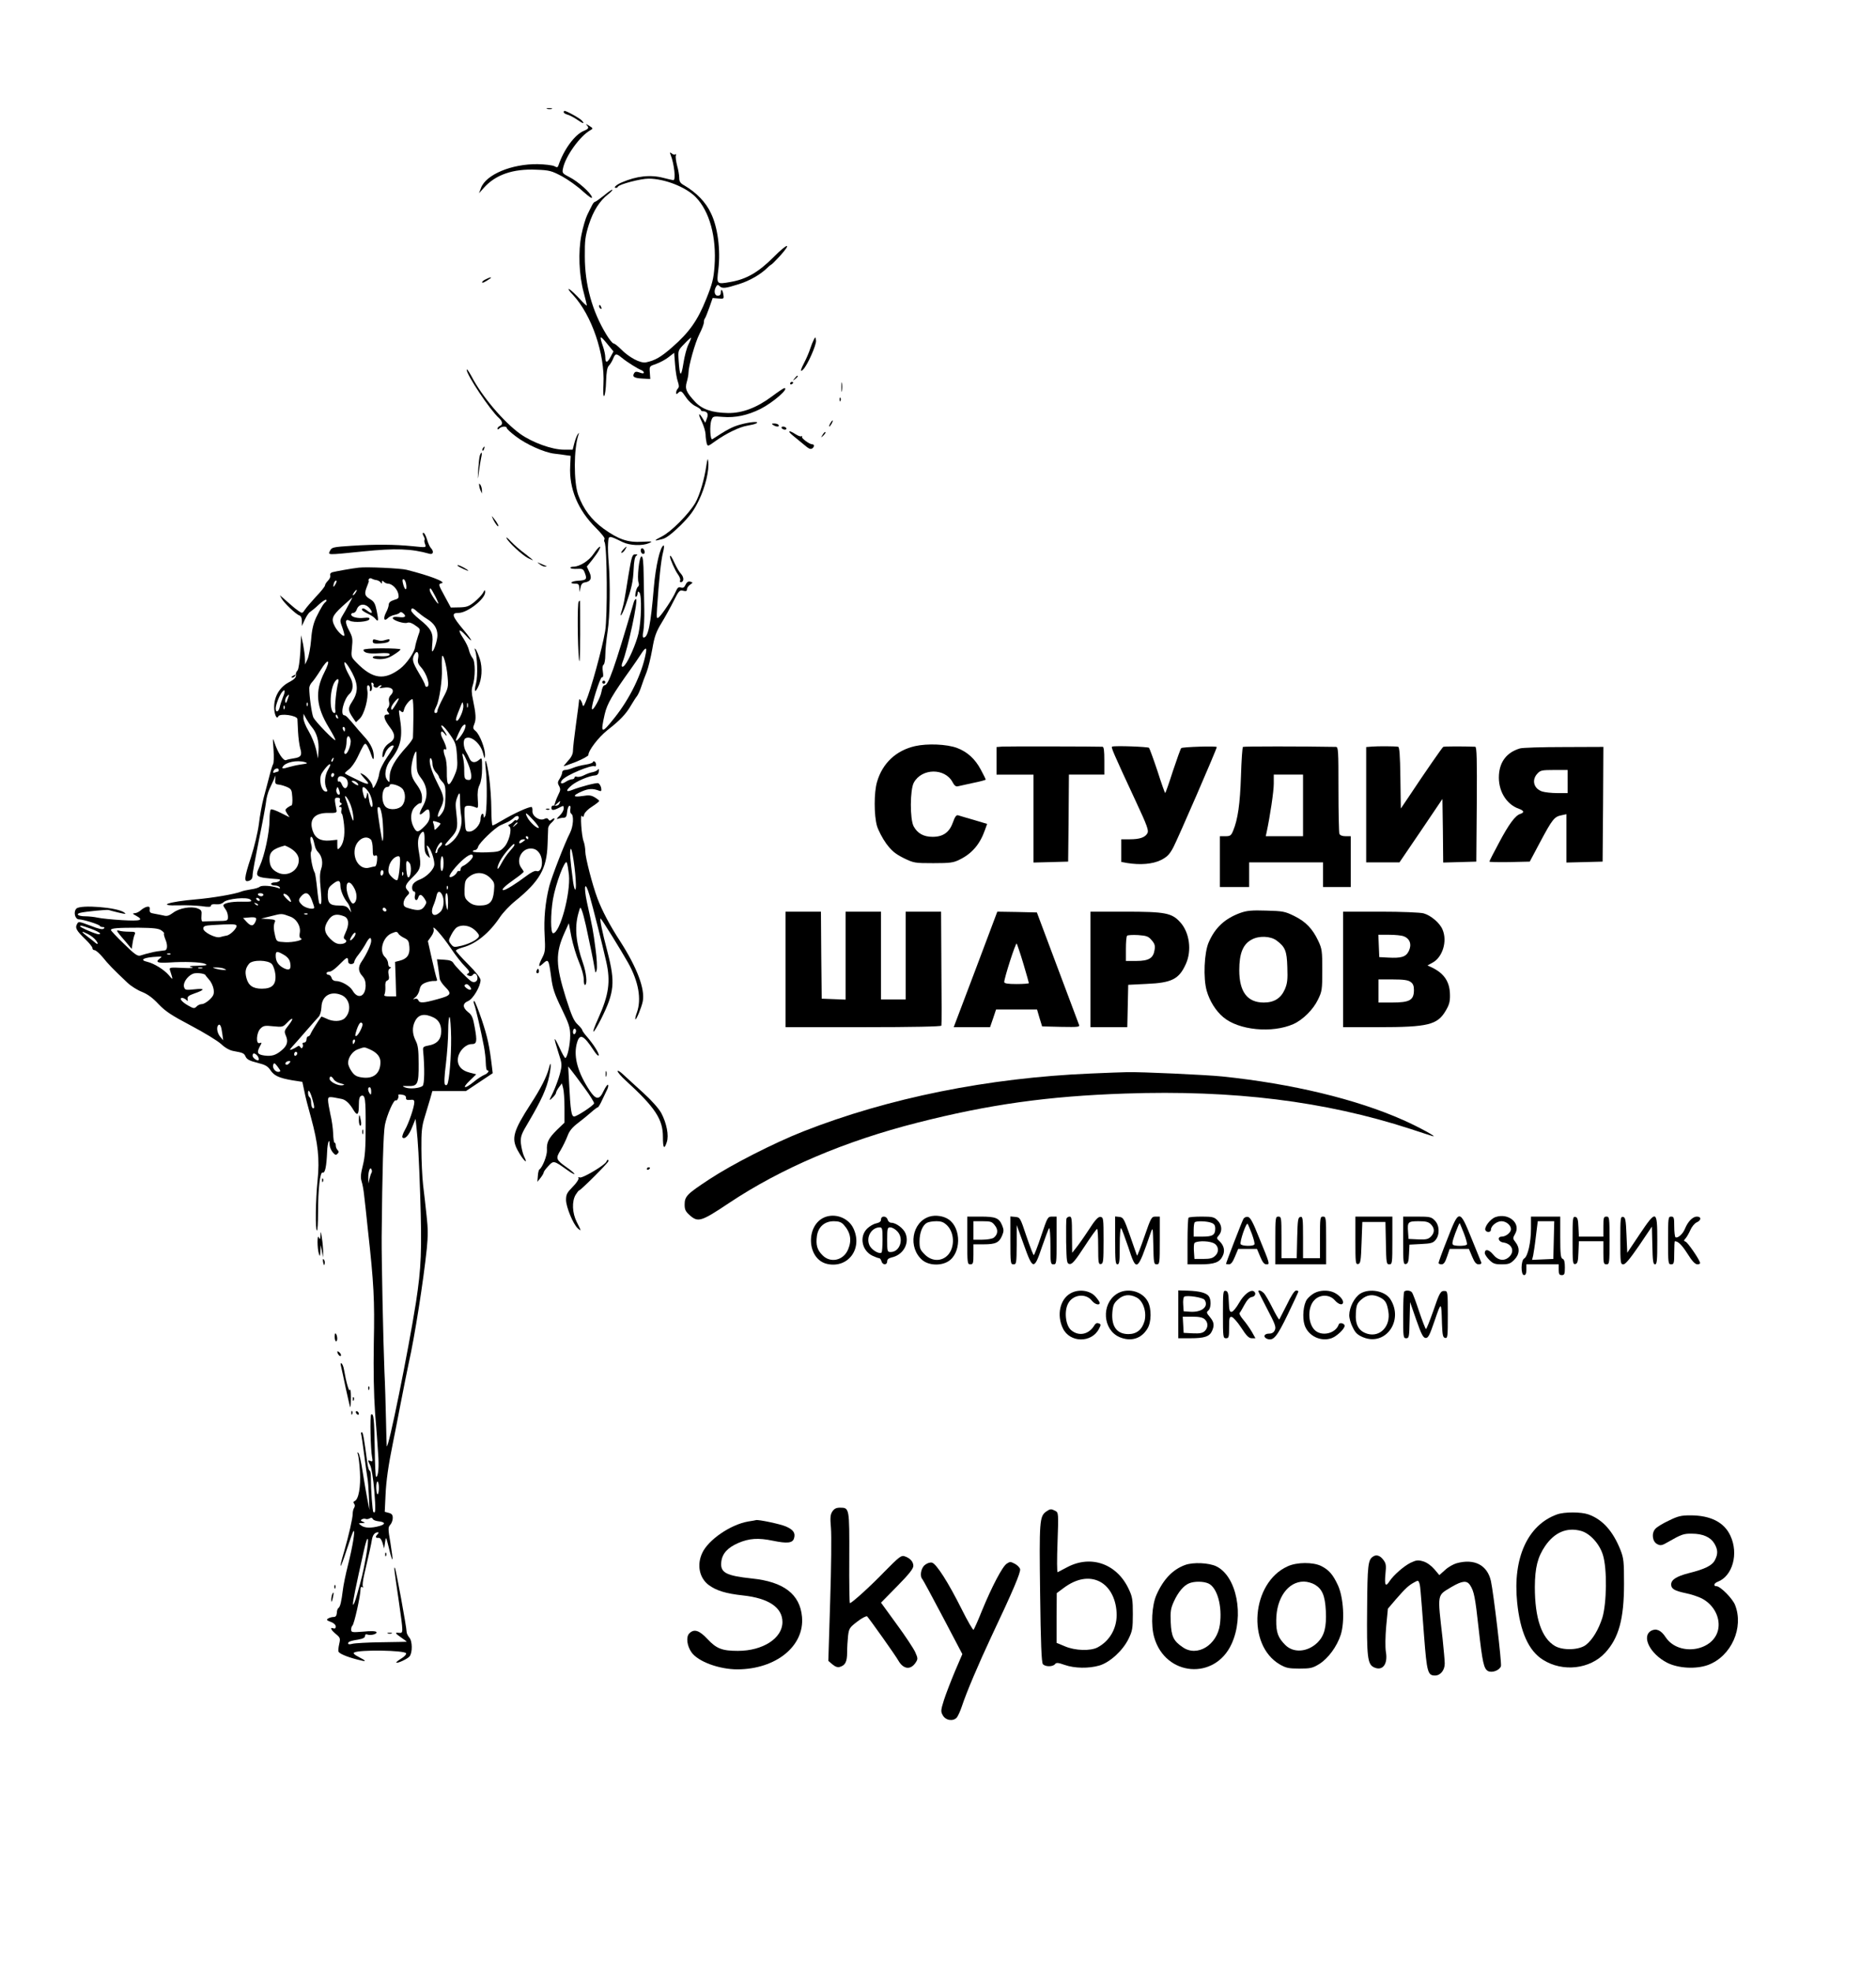 <?xml version="1.0" encoding="UTF-8" standalone="no"?> <svg xmlns="http://www.w3.org/2000/svg" version="1.0" width="1218pt" height="1280pt" viewBox="0 0 1218 1280" preserveAspectRatio="xMidYMid meet"><g transform="translate(0,1280) scale(0.1,-0.1)" fill="#000000" stroke="none"><path d="M3553 12093 c9 -2 23 -2 30 0 6 3 -1 5 -18 5 -16 0 -22 -2 -12 -5z"></path><path d="M3660 12071 c0 -5 10 -11 23 -15 13 -3 40 -17 61 -31 42 -29 54 -32 35 -9 -11 14 -100 64 -114 64 -3 0 -5 -4 -5 -9z"></path><path d="M3808 11989 c18 -19 15 -25 -18 -39 -58 -24 -129 -120 -164 -223 -5 -15 -9 -16 -27 -6 -12 6 -61 12 -108 13 -169 2 -335 -67 -368 -154 l-13 -35 32 36 c76 85 190 124 340 117 85 -3 99 -7 167 -43 40 -22 102 -66 136 -98 42 -37 61 -50 58 -37 -7 27 -89 101 -146 130 -45 23 -48 27 -42 55 15 79 111 213 179 250 18 10 17 12 -10 29 -16 10 -23 13 -16 5z"></path><path d="M4354 11795 c23 -58 35 -165 18 -165 -4 0 -34 7 -65 15 -84 22 -174 12 -269 -29 -36 -15 -59 -36 -39 -36 5 0 11 3 13 8 7 15 147 52 199 52 103 0 241 -54 305 -119 91 -92 137 -261 123 -451 -6 -80 -14 -113 -54 -212 -55 -138 -110 -216 -220 -312 -75 -66 -113 -87 -171 -99 -37 -7 -110 32 -164 87 -19 19 -40 36 -47 36 -6 0 -28 27 -47 59 -91 150 -139 322 -139 506 -1 104 3 132 26 206 29 90 70 155 126 198 17 13 29 26 26 29 -2 2 -26 -14 -53 -37 -28 -22 -54 -41 -58 -41 -5 0 -14 -10 -20 -23 -6 -12 -21 -40 -31 -62 -11 -22 -28 -80 -38 -130 -22 -110 -16 -262 15 -375 11 -41 20 -79 20 -84 0 -4 -21 15 -46 43 -26 28 -56 57 -68 63 -12 6 -1 -11 25 -38 121 -131 207 -383 197 -578 -3 -55 -1 -83 5 -77 5 5 11 48 12 95 2 59 7 89 17 100 8 8 21 28 28 45 15 37 20 38 57 8 35 -29 103 -71 126 -80 9 -3 17 -11 17 -16 0 -7 -9 -7 -27 0 -20 7 -28 7 -35 -3 -15 -24 -2 -33 51 -36 l53 -3 -3 42 c-3 41 -3 41 41 56 25 9 61 28 81 44 l36 28 6 -77 c3 -42 11 -92 18 -110 8 -25 9 -36 0 -45 -6 -6 -11 -18 -11 -26 0 -12 3 -12 12 -3 18 18 23 15 52 -28 15 -23 42 -48 61 -57 19 -9 35 -20 35 -25 0 -4 6 -8 13 -8 29 -1 38 -16 27 -46 l-11 -29 -17 28 c-27 44 -31 31 -6 -20 13 -27 24 -64 25 -83 0 -19 4 -45 7 -58 7 -22 7 -22 57 14 72 51 157 92 207 100 24 4 50 10 58 15 27 15 -40 10 -104 -8 -51 -14 -85 -32 -181 -95 -14 -9 -19 91 -6 124 9 25 12 26 73 21 82 -7 162 10 246 52 81 41 189 135 154 135 -4 0 -40 -24 -80 -54 -99 -74 -193 -109 -285 -108 -104 2 -169 24 -214 73 -58 62 -67 85 -54 129 6 21 11 47 11 59 0 44 43 197 71 252 16 31 29 65 29 76 0 11 3 23 7 26 3 4 16 35 28 69 l22 63 37 -3 c34 -3 37 -2 33 22 -4 33 -17 46 -17 18 0 -15 -6 -22 -20 -22 -22 0 -27 33 -10 60 7 12 12 12 22 2 17 -17 37 -15 125 13 71 22 143 64 186 107 9 9 20 18 24 20 5 1 29 26 56 55 82 91 51 86 -40 -6 -99 -99 -176 -144 -281 -162 -90 -16 -90 -16 -78 82 15 127 -4 274 -48 364 -33 72 -95 135 -173 181 -26 14 -33 25 -33 49 0 16 -6 53 -14 80 -7 28 -11 57 -8 65 3 8 1 12 -3 8 -5 -4 -15 -2 -23 5 -13 10 -15 9 -8 -8z m-409 -1231 l38 -46 -18 -34 c-22 -42 -35 -43 -35 -5 0 16 -7 48 -15 71 -26 75 -21 77 30 14z m525 0 c-11 -21 -26 -77 -33 -124 -15 -94 -24 -88 -31 21 -4 64 -4 64 37 106 22 24 42 41 44 40 1 -2 -6 -21 -17 -43z"></path><path d="M3153 10986 c-13 -6 -23 -14 -23 -19 0 -7 17 0 50 23 20 13 1 11 -27 -4z"></path><path d="M3890 10811 c0 -6 4 -13 10 -16 6 -3 7 1 4 9 -7 18 -14 21 -14 7z"></path><path d="M5284 10595 c-6 -11 -17 -38 -24 -60 -7 -22 -23 -60 -36 -85 -27 -51 -31 -71 -10 -50 29 29 87 161 84 188 -3 25 -4 26 -14 7z"></path><path d="M3030 10399 c0 -34 152 -262 209 -313 25 -22 27 -44 6 -52 -8 -4 -15 -11 -15 -17 0 -7 4 -7 12 1 14 14 48 16 48 3 0 -6 26 -30 58 -54 67 -52 187 -106 252 -113 25 -3 59 -7 75 -10 l30 -4 -3 -66 c-8 -146 50 -286 166 -401 35 -35 61 -67 57 -73 -3 -5 -4 -14 0 -20 17 -28 20 -483 4 -578 -20 -117 -93 -382 -126 -458 -13 -31 -17 -35 -21 -19 -4 22 -22 45 -22 29 0 -6 -9 -75 -20 -154 -11 -79 -20 -158 -20 -175 0 -20 -10 -42 -30 -63 -16 -18 -30 -35 -30 -37 0 -2 36 11 80 28 44 18 80 38 80 44 0 30 66 116 124 162 81 63 121 105 153 161 15 25 32 52 39 60 6 8 19 35 27 60 8 25 24 68 35 95 11 28 27 95 37 150 14 83 25 112 60 170 24 39 59 103 79 143 33 66 39 72 61 66 19 -5 25 -2 25 9 0 9 9 22 20 30 20 14 20 15 1 20 -13 3 -22 -3 -30 -20 -8 -18 -16 -23 -31 -18 -15 5 -22 -1 -34 -29 -17 -41 -87 -146 -109 -165 -14 -11 -15 -5 -11 61 12 180 26 312 38 358 8 30 9 49 4 48 -22 -8 -51 -133 -63 -273 -20 -240 -37 -325 -66 -325 -7 0 -8 14 -2 43 4 23 7 85 6 137 -1 52 -3 152 -4 221 -1 92 -5 126 -14 126 -15 0 -30 -142 -19 -171 4 -10 2 -21 -3 -25 -13 -8 -26 -74 -13 -66 6 3 10 14 10 23 0 12 3 13 11 5 17 -17 13 -187 -6 -268 -15 -63 -61 -170 -87 -202 -18 -23 -28 -14 -17 15 36 91 105 412 88 412 -4 0 -10 -8 -13 -17 -129 -439 -166 -543 -191 -543 -8 0 -16 -18 -20 -42 -7 -41 -56 -129 -62 -112 -6 19 54 209 65 206 9 -1 10 9 6 37 -4 24 -2 41 5 45 6 4 11 33 11 64 0 31 7 100 15 152 15 99 18 306 7 445 -4 44 -6 101 -4 127 3 53 2 53 94 8 48 -23 127 -26 172 -7 26 12 22 12 -42 9 -95 -6 -156 15 -252 84 -80 58 -132 127 -166 220 -30 85 -29 299 1 389 6 16 5 17 -4 5 -6 -8 -16 -34 -22 -57 l-11 -43 -57 0 c-77 0 -204 46 -283 102 -107 77 -248 242 -316 373 -18 33 -32 53 -32 44z m1163 -1841 c-25 -134 -104 -295 -204 -420 -85 -107 -92 -104 -63 24 16 69 48 124 176 303 16 22 41 59 56 82 32 51 44 54 35 11z"></path><path d="M5159 10343 c-13 -16 -12 -17 4 -4 16 13 21 21 13 21 -2 0 -10 -8 -17 -17z"></path><path d="M5463 10285 c0 -27 2 -38 4 -22 2 15 2 37 0 50 -2 12 -4 0 -4 -28z"></path><path d="M5130 10309 c0 -5 5 -7 10 -4 6 3 10 8 10 11 0 2 -4 4 -10 4 -5 0 -10 -5 -10 -11z"></path><path d="M5451 10204 c0 -11 3 -14 6 -6 3 7 2 16 -1 19 -3 4 -6 -2 -5 -13z"></path><path d="M5390 10050 c-6 -11 -8 -20 -6 -20 3 0 10 9 16 20 6 11 8 20 6 20 -3 0 -10 -9 -16 -20z"></path><path d="M5020 10040 c20 -13 43 -13 35 0 -3 6 -16 10 -28 10 -18 0 -19 -2 -7 -10z"></path><path d="M5075 10020 c3 -5 13 -10 21 -10 8 0 12 5 9 10 -3 6 -13 10 -21 10 -8 0 -12 -4 -9 -10z"></path><path d="M5145 9974 c17 -13 49 -41 73 -60 35 -30 45 -34 58 -24 13 12 11 25 -4 25 -18 1 -70 40 -65 48 3 6 2 7 -4 4 -5 -3 -22 3 -39 14 -41 27 -55 23 -19 -7z"></path><path d="M5341 9977 c-13 -21 -12 -21 5 -5 10 10 16 20 13 22 -3 3 -11 -5 -18 -17z"></path><path d="M3135 9889 c-4 -6 -5 -12 -2 -15 2 -3 7 2 10 11 7 17 1 20 -8 4z"></path><path d="M3116 9844 c-4 -10 -8 -51 -11 -93 -4 -73 -4 -73 4 -16 4 33 11 75 15 93 8 34 3 44 -8 16z"></path><path d="M4586 9777 c-12 -87 -44 -195 -72 -243 -43 -73 -158 -188 -216 -217 -57 -29 -55 -33 4 -17 26 7 62 36 116 88 61 61 87 96 119 162 42 86 69 197 61 255 -3 23 -5 16 -12 -28z"></path><path d="M3111 9650 c0 -8 4 -24 9 -35 l9 -20 0 20 c0 11 -4 27 -9 35 -9 13 -10 13 -9 0z"></path><path d="M3204 9423 c9 -17 21 -35 27 -39 13 -8 -1 21 -26 51 -15 19 -15 18 -1 -12z"></path><path d="M2750 9319 c7 -11 9 -23 6 -26 -2 -3 -1 -15 4 -27 8 -22 8 -22 -79 -13 -119 12 -243 13 -396 3 -124 -8 -131 -10 -142 -32 -14 -29 -26 -29 212 -5 214 22 317 18 433 -15 25 -7 31 15 9 38 -7 7 -18 32 -25 56 -7 23 -17 42 -23 42 -6 0 -6 -8 1 -21z"></path><path d="M3289 9305 c13 -28 101 -109 139 -129 18 -9 32 -15 32 -13 0 1 -24 20 -52 42 -29 21 -70 57 -91 79 -21 23 -34 32 -28 21z"></path><path d="M3855 9205 c-31 -47 -92 -85 -134 -85 -12 0 -20 -4 -17 -8 3 -5 22 -7 44 -6 35 2 40 -1 50 -29 15 -39 8 -45 -45 -48 -46 -3 -61 -19 -18 -19 20 0 25 -5 26 -27 l1 -28 7 30 c4 21 13 31 28 33 39 6 48 28 29 68 l-16 35 34 42 c18 23 39 52 45 65 21 39 -3 23 -34 -23z"></path><path d="M4045 9230 c-10 -11 -14 -20 -9 -20 5 0 15 9 22 20 7 11 11 20 9 20 -2 0 -12 -9 -22 -20z"></path><path d="M4160 9226 c0 -17 14 -29 23 -20 8 8 -3 34 -14 34 -5 0 -9 -6 -9 -14z"></path><path d="M4080 9063 c-12 -76 -24 -149 -27 -163 -2 -14 -9 -40 -14 -58 -22 -66 -1 -41 24 30 38 110 47 149 51 233 2 51 8 80 17 86 11 7 9 9 -7 9 -19 0 -23 -12 -44 -137z"></path><path d="M4350 9186 c0 -16 33 -91 51 -115 12 -16 18 -34 15 -40 -4 -6 -2 -11 4 -11 21 0 22 31 2 53 -12 12 -30 44 -42 70 -18 40 -30 58 -30 43z"></path><path d="M3504 9136 c11 -9 27 -16 35 -15 14 0 14 1 1 6 -8 3 -24 10 -35 15 -20 9 -20 9 -1 -6z"></path><path d="M2971 9126 c10 -9 69 -36 69 -32 0 6 -55 36 -66 36 -4 0 -5 -2 -3 -4z"></path><path d="M2330 9114 c-46 -5 -150 -24 -173 -30 -11 -4 -16 -12 -13 -20 3 -8 -3 -23 -14 -34 -11 -11 -20 -25 -20 -32 0 -6 -26 -39 -58 -72 -31 -34 -64 -72 -73 -86 -15 -23 -17 -24 -40 -8 -13 9 -35 26 -49 39 -14 12 -36 32 -49 43 l-24 21 11 -21 c15 -28 93 -103 115 -110 11 -4 17 -16 17 -37 l0 -32 19 41 c11 23 26 46 34 50 8 5 34 26 57 48 23 21 44 35 48 31 3 -3 2 -9 -3 -13 -14 -10 -31 -38 -62 -101 -18 -39 -28 -78 -33 -145 -4 -50 -15 -107 -23 -126 l-16 -35 -1 36 c0 20 -6 62 -12 95 l-13 59 -5 -107 c-4 -62 -11 -112 -18 -121 -7 -8 -12 -19 -11 -23 4 -23 -5 -33 -50 -57 -57 -32 -91 -91 -91 -159 0 -45 17 -84 27 -60 9 22 121 7 124 -17 0 -3 2 -40 4 -81 2 -41 9 -90 14 -108 14 -46 6 -59 -39 -66 -21 -3 -45 -8 -53 -12 -17 -6 -52 46 -73 109 -14 41 -14 40 -8 -40 3 -46 2 -88 -3 -95 -4 -7 -15 -42 -24 -78 -9 -36 -26 -99 -37 -140 -11 -41 -25 -118 -31 -170 -7 -54 -29 -147 -52 -218 -45 -137 -47 -164 -11 -151 15 6 22 16 22 36 0 16 19 118 41 228 23 110 43 220 46 245 2 25 12 63 22 85 10 22 23 51 30 65 l10 25 -2 -29 c-2 -24 2 -29 25 -31 15 -2 40 -10 55 -17 25 -12 28 -19 31 -66 2 -28 -1 -52 -5 -52 -4 0 -16 -7 -26 -14 -17 -13 -17 -16 -3 -39 l16 -24 -56 28 c-31 16 -60 26 -65 23 -5 -3 -9 -33 -9 -67 0 -82 -32 -233 -64 -302 -32 -71 -31 -72 122 -84 23 -2 2 -21 -24 -21 -13 0 -24 -4 -24 -10 0 -5 11 -10 24 -10 14 0 28 -5 32 -12 5 -8 2 -9 -11 -4 -38 14 -105 19 -118 8 -7 -6 -33 -14 -57 -17 -25 -4 -54 -10 -65 -15 -40 -16 -186 -41 -292 -50 -177 -15 -261 -43 -113 -39 47 2 113 -1 148 -5 46 -7 62 -6 62 3 0 8 12 11 33 9 20 -2 38 3 48 13 24 24 156 36 175 17 13 -13 5 -14 -58 -13 -68 1 -118 -10 -118 -25 0 -3 7 -15 15 -26 8 -10 15 -31 15 -46 0 -28 0 -28 -75 -29 -41 -1 -81 -2 -87 -3 -9 -1 -12 11 -10 37 3 33 0 38 -25 48 -42 16 -120 2 -159 -28 -26 -19 -40 -24 -61 -18 -16 3 -43 9 -61 12 -27 4 -32 9 -30 27 2 16 -2 20 -17 18 -11 -2 -29 -12 -41 -23 -11 -10 -29 -19 -40 -19 -15 -1 -14 -4 9 -16 53 -29 32 -36 -90 -29 -65 4 -136 11 -158 16 -22 5 -59 9 -82 9 -46 0 -65 15 -30 23 33 8 171 21 182 18 6 -2 35 -10 65 -17 47 -11 52 -11 36 1 -44 33 -283 52 -310 25 -21 -22 -9 -70 17 -70 27 0 131 -33 135 -42 2 -5 11 -8 20 -8 11 0 13 -3 6 -10 -8 -8 -34 -2 -87 19 -75 28 -78 29 -87 10 -14 -24 -4 -42 54 -98 25 -24 46 -50 46 -57 0 -8 6 -14 14 -14 8 0 32 -21 53 -46 36 -45 66 -76 160 -165 23 -22 66 -49 95 -60 37 -15 70 -39 108 -80 45 -47 83 -72 210 -139 85 -45 174 -99 196 -120 27 -25 56 -41 81 -45 61 -11 68 -14 78 -37 8 -17 26 -27 75 -39 52 -13 68 -22 85 -47 24 -37 56 -52 143 -67 l65 -10 13 -61 c6 -33 26 -110 43 -170 46 -168 57 -271 43 -408 -13 -127 -16 -326 -4 -326 4 0 7 51 7 112 0 158 13 271 30 264 16 -6 25 41 29 137 2 56 16 94 16 45 0 -14 9 -36 19 -49 16 -19 22 -22 32 -11 10 9 10 15 1 24 -7 7 -12 20 -12 30 0 10 -3 18 -8 18 -4 0 -8 27 -9 60 -1 32 -9 89 -18 125 -8 37 -15 77 -15 90 0 26 4 26 88 9 26 -5 52 -29 77 -72 25 -41 35 -32 35 33 0 38 4 54 15 59 26 10 30 -20 29 -204 0 -133 -4 -192 -18 -247 -14 -56 -16 -79 -8 -105 6 -18 13 -58 16 -88 4 -30 15 -134 25 -230 38 -342 44 -451 38 -731 -3 -181 0 -333 8 -449 8 -96 17 -216 20 -267 7 -87 1 -153 -13 -153 -4 0 -8 84 -9 187 -3 187 -7 228 -23 218 -9 -6 -4 -229 6 -279 5 -24 3 -28 -10 -23 -19 8 -20 7 -2 -29 8 -16 20 -89 26 -163 10 -124 9 -153 -6 -139 -6 7 -16 145 -16 220 0 27 -3 48 -8 48 -4 0 -10 19 -14 42 -23 174 -29 208 -37 208 -5 0 -6 -6 -4 -13 2 -6 11 -68 20 -137 9 -69 18 -136 21 -150 3 -14 7 -65 9 -115 l4 -90 -13 65 c-7 36 -21 117 -31 180 -9 63 -22 120 -28 125 -7 7 -8 4 -3 -10 4 -11 10 -61 13 -112 6 -98 -9 -180 -34 -190 -9 -4 -10 -9 -4 -17 6 -7 6 -17 1 -26 -6 -8 -10 -26 -10 -39 0 -30 -26 -143 -56 -247 -38 -127 -26 -121 16 9 21 65 41 121 45 125 13 12 -5 -99 -35 -218 -16 -63 -31 -137 -34 -165 -9 -73 -17 -109 -28 -116 -6 -4 -11 -18 -11 -33 -2 -19 -8 -26 -22 -26 -11 0 -27 -5 -35 -10 -12 -8 -9 -12 18 -22 19 -7 32 -19 32 -30 0 -11 -5 -15 -15 -12 -25 10 -17 -10 15 -36 29 -24 31 -28 22 -67 -5 -22 -7 -45 -3 -50 12 -16 73 -39 149 -56 33 -8 27 0 -20 24 -26 13 -37 24 -29 28 32 20 331 15 338 -5 2 -7 -12 -22 -32 -34 -20 -12 -34 -24 -32 -26 7 -7 73 24 86 40 20 24 19 101 -2 123 -9 11 -17 27 -17 36 0 30 -70 410 -76 416 -7 6 -7 4 25 -214 30 -210 30 -210 3 -208 -31 4 -28 -2 15 -32 21 -14 35 -25 33 -26 -3 0 -77 -2 -165 -3 -88 -1 -172 -6 -187 -10 -18 -5 -28 -4 -28 2 0 12 15 17 73 27 24 4 37 11 37 22 0 10 6 13 16 9 22 -8 65 4 58 16 -4 7 -36 8 -85 3 -75 -6 -79 -5 -79 14 0 11 4 22 8 25 11 7 53 195 53 239 0 10 5 15 11 11 7 -4 8 -2 4 4 -4 6 0 39 8 74 31 133 47 204 51 232 5 29 19 46 39 46 6 0 5 -5 -2 -12 -17 -17 -15 -26 5 -24 11 1 20 -11 27 -34 l10 -35 6 40 c6 40 6 39 25 -37 10 -43 20 -76 23 -74 2 3 -4 50 -13 106 -16 93 -16 103 -1 119 9 10 16 30 16 44 0 20 -6 28 -26 33 l-26 7 5 106 c4 96 19 198 47 336 6 28 28 142 50 255 22 113 46 234 54 270 38 168 95 530 117 742 8 80 8 133 -1 210 -6 57 -16 148 -23 203 -6 55 -11 161 -11 235 -1 111 3 147 21 205 12 39 28 93 36 120 l14 50 109 0 109 0 87 58 87 58 -5 42 c-16 135 -29 194 -66 305 -23 67 -45 122 -49 122 -5 0 -5 -10 0 -22 10 -24 44 -174 63 -273 6 -33 12 -81 12 -107 1 -27 4 -48 9 -48 18 0 5 -21 -19 -30 -14 -6 -45 -26 -68 -45 -60 -49 -80 -44 -27 7 l43 42 -43 11 c-56 14 -84 50 -75 99 8 44 51 86 88 86 34 0 37 16 20 110 -11 62 -18 79 -43 98 -37 30 -37 56 1 72 31 13 80 95 80 136 0 13 -29 51 -80 102 -44 44 -80 84 -80 89 0 5 20 14 45 21 86 23 173 94 242 198 19 28 63 75 98 103 158 128 205 210 210 366 2 50 4 98 4 108 1 9 10 25 21 34 11 10 20 21 20 26 0 5 -7 4 -16 -4 -13 -10 -17 -10 -23 0 -6 9 -14 10 -27 3 -30 -15 -80 18 -77 52 1 14 -2 26 -6 26 -22 0 -114 -42 -190 -87 -30 -18 -58 -33 -63 -33 -4 0 -8 48 -8 108 0 59 -7 151 -14 205 -15 107 -33 150 -22 52 10 -84 8 -284 -4 -304 -8 -14 -9 -14 -10 2 0 10 -4 15 -10 12 -5 -3 -10 -19 -10 -34 0 -36 -41 -81 -73 -81 -24 0 -25 4 -29 73 -3 39 -3 78 0 85 5 14 39 13 73 -2 13 -6 15 2 11 54 -3 42 0 70 12 94 10 22 16 60 16 107 0 69 -1 71 -18 56 -26 -23 -51 -21 -63 6 -5 12 -16 33 -24 47 -17 29 -19 76 -4 85 34 22 97 -30 114 -92 12 -44 13 -45 14 -16 1 42 -34 133 -61 156 -18 15 -19 20 -8 47 12 30 10 64 -10 160 -9 39 -9 64 -2 85 19 54 19 161 0 182 -8 10 -19 32 -23 50 -3 17 -20 52 -37 78 -39 58 -30 69 16 19 52 -57 44 -34 -12 33 -78 93 -84 113 -35 113 58 0 173 91 173 135 -1 18 -2 17 -14 -5 -8 -14 -33 -40 -56 -59 -36 -29 -51 -34 -98 -35 l-55 -1 -38 70 c-44 81 -45 82 -21 88 31 7 -77 49 -228 87 -40 10 -258 20 -310 14z m115 -81 c10 -2 23 -9 27 -16 6 -9 8 -8 8 3 0 11 3 11 12 2 7 -7 19 -12 28 -12 26 -1 59 -34 66 -66 5 -28 3 -31 -28 -40 -22 -7 -33 -16 -34 -29 0 -11 -8 -35 -18 -53 -19 -37 -13 -60 11 -37 8 9 28 19 44 22 16 3 32 10 35 15 3 5 12 4 20 -3 26 -21 15 -32 -26 -26 -27 3 -40 1 -40 -7 0 -14 74 -38 94 -30 14 6 35 -3 69 -29 16 -13 16 -17 1 -58 -8 -24 -17 -56 -19 -71 -5 -35 -55 -108 -97 -140 -103 -78 -179 -68 -283 39 -36 37 -36 38 -30 99 6 54 4 67 -18 109 -29 53 -27 81 4 64 28 -14 121 -7 127 10 3 10 -4 12 -34 9 -42 -5 -84 5 -84 22 0 5 6 10 14 10 8 0 17 9 21 19 14 46 64 46 93 0 14 -23 3 -25 -24 -4 -22 17 -34 19 -34 6 0 -5 17 -16 38 -26 20 -9 43 -24 49 -33 20 -24 22 -12 9 51 -10 48 -17 61 -44 77 -36 22 -38 35 -18 85 8 19 13 35 10 35 -3 0 -2 5 1 10 4 6 12 7 18 3 7 -4 21 -9 32 -10z m193 -34 c4 -40 -12 -30 -22 14 -5 21 -3 28 6 25 7 -3 14 -20 16 -39z m-458 11 c-6 -11 -12 -20 -14 -20 -2 0 -2 9 1 20 3 11 9 20 15 20 5 0 4 -9 -2 -20z m645 -80 c14 -27 23 -50 21 -50 -9 0 -56 74 -56 87 0 24 9 13 35 -37z m-517 20 c-7 -10 -14 -17 -17 -15 -4 4 18 35 25 35 2 0 -1 -9 -8 -20z m-42 -72 c-12 -24 -31 -57 -42 -75 -18 -31 -18 -34 -1 -79 9 -26 15 -49 12 -52 -7 -8 -45 29 -61 60 -26 49 -18 69 48 130 35 31 64 57 65 58 1 0 -8 -19 -21 -42z m444 -51 c14 -12 41 -33 61 -45 47 -29 69 -62 69 -107 0 -33 -23 -105 -34 -105 -2 0 -2 24 1 54 7 66 -8 94 -83 154 -30 24 -54 49 -54 57 0 21 11 19 40 -8z m5 -301 c-5 -24 -1 -37 17 -57 40 -44 66 -129 38 -129 -5 0 -10 5 -10 11 0 6 -18 41 -40 78 -42 71 -47 90 -29 122 15 29 31 13 24 -25z m191 -121 c6 -66 4 -74 -30 -138 -20 -38 -36 -75 -36 -83 0 -8 -4 -14 -10 -14 -14 0 -13 12 4 46 19 38 38 172 35 238 -1 28 -1 62 0 76 4 44 31 -46 37 -125z m-801 27 c-61 -121 -53 -220 31 -358 25 -41 44 -78 41 -80 -6 -7 -127 118 -142 146 -11 22 -28 146 -27 194 1 10 8 26 17 35 9 9 34 44 56 79 51 83 69 71 24 -16z m182 -2 c40 -77 39 -126 -2 -188 -27 -41 -26 -56 7 -104 l19 -28 24 23 c30 27 59 135 50 183 -3 21 -2 34 5 34 9 0 14 -14 11 -33 -1 -5 3 -6 9 -2 5 3 7 18 4 32 -5 18 -4 24 5 19 6 -4 9 -11 6 -16 -3 -4 2 -10 10 -14 8 -3 17 -1 20 4 4 6 12 10 18 10 7 0 6 -4 -3 -11 -11 -8 -7 -9 17 -5 58 10 82 -16 48 -50 -9 -10 -13 -24 -9 -40 4 -14 1 -31 -6 -39 -10 -12 -10 -18 0 -30 10 -12 9 -15 -8 -15 -27 0 -19 -32 19 -82 38 -48 37 -78 -3 -103 -20 -13 -35 -32 -41 -54 -11 -44 0 -53 14 -12 10 29 44 59 55 48 3 -3 -16 -36 -42 -73 -29 -43 -49 -84 -52 -109 -5 -41 -42 -114 -42 -84 0 21 -35 66 -63 81 -21 11 -21 10 -7 -8 8 -10 21 -25 28 -32 28 -30 8 -29 -60 5 -40 19 -75 37 -78 40 -3 3 8 14 24 26 16 11 40 45 55 75 38 80 45 92 54 92 7 0 27 -39 42 -85 12 -34 17 1 6 42 -6 21 -25 55 -43 75 -18 20 -42 47 -53 60 -65 78 -79 93 -89 93 -30 0 -5 105 34 140 25 23 26 70 2 110 -10 17 -24 45 -30 63 -19 56 7 33 45 -38z m-91 -62 c-12 -38 -24 -158 -19 -179 3 -10 0 -19 -5 -19 -34 0 -33 146 0 200 17 27 32 26 24 -2z m-359 -95 c-8 -21 -18 -50 -21 -65 -7 -32 -26 -38 -26 -8 0 23 25 87 42 107 19 23 22 5 5 -34z m30 -15 c-8 -24 -12 -28 -15 -15 -2 10 2 24 8 32 19 22 20 18 7 -17z m703 -32 c-24 -39 -30 -44 -30 -22 0 15 42 67 49 61 2 -2 -7 -20 -19 -39z m114 -84 c-1 -64 -2 -124 -3 -132 0 -8 -18 -34 -38 -56 -80 -88 -113 -146 -113 -201 -1 -36 -1 -37 -16 -18 -22 29 -12 88 23 132 66 83 80 149 58 278 -7 44 -6 49 7 37 13 -11 17 -9 22 13 6 25 39 65 54 65 4 0 7 -53 6 -118z m-687 76 c-3 -8 -6 -5 -6 6 -1 11 2 17 5 13 3 -3 4 -12 1 -19z m997 -59 c-9 -22 -21 -39 -26 -39 -14 0 -11 11 27 105 8 19 9 19 13 -4 2 -13 -4 -41 -14 -62z m43 49 c-3 -7 -5 -2 -5 12 0 14 2 19 5 13 2 -7 2 -19 0 -25z m-1190 -10 c-3 -8 -6 -5 -6 6 -1 11 2 17 5 13 3 -3 4 -12 1 -19z m179 -121 c31 -37 46 -91 42 -152 l-3 -50 -13 60 c-8 33 -29 85 -48 117 -19 31 -34 69 -34 85 l1 28 16 -30 c9 -16 26 -43 39 -58z m168 67 c3 -8 2 -12 -4 -9 -6 3 -10 10 -10 16 0 14 7 11 14 -7z m817 -93 c-17 -33 -51 -72 -51 -58 0 11 32 80 43 92 22 24 27 4 8 -34z m-88 -23 c35 -50 39 -63 44 -135 5 -72 3 -86 -21 -139 -33 -71 -46 -61 -45 36 1 36 -4 78 -10 93 -14 36 -14 60 0 51 14 -8 5 27 -19 73 -18 36 -8 58 14 29 8 -11 14 -16 14 -12 0 4 -10 22 -22 38 -14 21 -17 29 -7 26 8 -2 31 -29 52 -60z m-683 37 c0 -8 -2 -15 -4 -15 -2 0 -6 7 -10 15 -3 8 -1 15 4 15 6 0 10 -7 10 -15z m36 -69 c7 -28 -21 -100 -36 -91 -7 4 -7 12 0 25 5 10 10 35 10 54 0 41 17 48 26 12z m429 -143 c0 -60 4 -73 29 -106 42 -55 47 -119 12 -182 -30 -54 -27 -69 7 -37 28 27 37 20 37 -26 0 -25 -9 -43 -34 -68 -42 -42 -51 -42 -71 -4 -24 47 -20 103 11 133 15 15 30 24 35 21 5 -3 9 12 9 34 0 28 -9 52 -35 88 -28 39 -35 58 -35 97 0 40 21 117 32 117 2 0 3 -30 3 -67z m333 -10 c21 -50 28 -94 16 -105 -3 -3 -13 -4 -23 -1 -14 4 -17 15 -17 56 1 29 -3 68 -8 87 -11 47 5 29 32 -37z m-875 22 c-3 -9 -8 -14 -10 -11 -3 3 -2 9 2 15 9 16 15 13 8 -4z m645 -26 c0 -17 10 -41 21 -53 12 -12 21 -26 21 -31 0 -5 10 -19 22 -32 19 -20 21 -34 20 -99 -1 -60 -6 -81 -24 -106 -29 -41 -35 -21 -9 31 28 54 26 77 -10 147 -37 72 -59 131 -59 162 0 35 17 17 18 -19z m-828 12 c21 -7 18 -9 -25 -15 -27 -4 -63 -12 -79 -17 -38 -12 -49 -11 -40 2 18 30 92 45 144 30z m151 -47 c-23 -38 -27 -93 -11 -125 8 -15 7 -19 -4 -19 -31 0 -49 84 -26 120 37 59 75 82 41 24z m-321 -4 c0 -5 -2 -10 -4 -10 -2 0 -12 -3 -20 -6 -12 -5 -15 -2 -10 10 7 17 34 22 34 6z m360 -29 c0 -6 -4 -13 -10 -16 -5 -3 -10 1 -10 9 0 9 5 16 10 16 6 0 10 -4 10 -9z m74 -24 c20 -15 19 -58 -1 -65 -7 -2 -17 8 -23 23 -5 14 -14 24 -19 20 -6 -3 -9 4 -8 15 1 23 25 26 51 7z m76 -32 c16 -19 1 -19 -24 0 -16 12 -17 15 -4 15 8 0 21 -7 28 -15z m293 -37 c22 -26 22 -80 -2 -109 -21 -26 -79 -32 -105 -10 -35 29 -29 131 9 131 8 0 15 5 15 11 0 17 63 0 83 -23z m-408 -36 c-11 -11 -27 17 -20 35 6 16 8 16 16 -6 5 -13 7 -26 4 -29z m187 17 c21 -28 36 -99 21 -99 -6 0 -14 24 -18 53 -7 47 -9 49 -14 22 -7 -34 -15 -26 -26 24 -8 39 8 40 37 0z m595 -61 c0 -29 3 -71 7 -93 11 -58 -9 -121 -50 -162 -30 -29 -54 -42 -54 -29 0 3 16 22 35 43 44 47 49 67 39 151 -8 72 -8 81 6 118 14 35 17 30 17 -28z m-719 -5 c11 -21 22 -60 25 -88 6 -55 -1 -43 -27 41 -8 27 -18 58 -22 67 -12 32 6 17 24 -20z m-61 13 c-3 -8 -1 -17 6 -20 9 -3 8 -8 -3 -15 -12 -8 -12 -11 -1 -11 8 0 11 -7 8 -20 -3 -11 -2 -22 3 -25 4 -2 10 -35 14 -72 7 -70 -4 -125 -31 -151 -11 -11 -13 -8 -13 21 l0 34 -49 -5 c-60 -5 -95 15 -111 64 -25 75 14 117 104 115 46 -1 54 2 51 17 -15 77 -15 82 6 82 14 0 19 -5 16 -14z m276 -122 c4 -38 6 -91 5 -119 -3 -44 -5 -37 -21 60 -20 131 -21 138 -4 133 7 -3 15 -33 20 -74z m982 -12 c21 -23 36 -45 33 -47 -9 -9 -58 36 -74 67 -21 40 -7 33 41 -20z m-103 6 c-7 -7 -12 -9 -12 -4 0 4 -7 1 -15 -7 -8 -9 -20 -18 -27 -20 -10 -4 -10 -8 -1 -14 20 -14 -3 -104 -36 -136 -26 -27 -35 -29 -115 -32 -47 -1 -86 1 -86 6 0 5 6 9 14 9 8 0 18 10 21 23 8 25 106 120 144 138 14 6 36 16 49 22 12 6 30 18 40 28 10 10 21 13 27 8 5 -6 5 -13 -3 -21z m-503 -25 c3 -2 -5 -13 -17 -25 -18 -19 -22 -20 -22 -6 0 9 -3 24 -7 33 -5 14 -2 16 18 10 13 -4 26 -9 28 -12z m501 3 c0 -2 -8 -10 -17 -17 -16 -13 -17 -12 -4 4 13 16 21 21 21 13z m-604 -124 c-1 -55 3 -72 18 -88 19 -19 20 -19 12 6 -19 65 -19 66 -6 53 17 -16 40 -81 40 -115 0 -32 -49 -82 -96 -100 -17 -6 -36 -19 -42 -29 -12 -19 -6 -49 9 -49 5 0 7 -11 3 -24 -7 -29 12 -44 21 -16 8 27 21 25 41 -5 15 -23 15 -27 0 -50 -18 -27 -40 -31 -98 -14 -31 8 -38 15 -38 34 0 14 9 34 21 46 19 19 20 22 4 39 -20 22 -13 38 40 90 45 44 51 66 36 151 -12 66 -9 101 11 127 20 24 26 11 24 -56z m-712 -24 c3 -15 13 -34 22 -42 25 -26 33 -69 19 -109 -9 -27 -10 -60 -3 -128 8 -86 6 -111 -8 -96 -4 3 -10 47 -15 97 -5 50 -12 96 -15 102 -16 26 -33 122 -24 138 6 11 6 30 0 50 -5 18 -7 38 -3 43 7 12 18 -10 27 -55z m1386 52 c0 -5 -2 -10 -4 -10 -3 0 -8 5 -11 10 -3 6 -1 10 4 10 6 0 11 -4 11 -10z m-1022 -12 c7 -7 12 -34 12 -61 0 -40 3 -48 16 -43 12 5 15 -1 12 -32 -2 -20 -7 -37 -13 -38 -5 0 -22 -4 -37 -8 -56 -16 -105 45 -95 118 9 61 70 99 105 64z m988 -13 c-21 -16 -32 -13 -21 4 3 6 14 11 23 11 15 -1 15 -2 -2 -15z m-526 -14 c0 -5 -7 -14 -15 -21 -8 -7 -15 -19 -15 -26 0 -8 -4 -14 -10 -14 -5 0 -2 16 7 35 16 33 33 46 33 26z m470 -8 c0 -5 -14 -22 -30 -40 -17 -18 -41 -54 -55 -80 -13 -26 -25 -41 -25 -32 0 24 25 70 65 117 37 42 45 49 45 35z m-1467 -14 c44 -23 67 -52 67 -84 0 -69 -76 -113 -139 -80 -37 19 -51 43 -51 88 0 45 23 66 98 86 2 1 13 -4 25 -10z m1626 -35 c34 -43 21 -134 -16 -120 -9 4 -36 -9 -67 -33 -65 -49 -132 -91 -147 -91 -19 0 9 27 73 72 32 22 58 44 58 47 0 3 -7 15 -15 25 -37 49 0 126 60 126 24 0 39 -7 54 -26z m-429 -25 c0 -14 -41 -53 -64 -62 -9 -4 -16 -14 -16 -22 0 -9 -4 -14 -9 -11 -5 3 -11 -1 -14 -8 -3 -8 -15 -20 -26 -26 -41 -21 -23 18 36 80 53 55 93 76 93 49z m-475 -71 c-3 -40 -10 -77 -15 -82 -5 -5 -20 3 -35 18 -23 23 -26 33 -21 64 7 38 37 72 63 72 11 0 13 -14 8 -72z m285 28 c0 -25 -4 -48 -10 -51 -6 -4 -10 13 -10 44 0 28 5 51 10 51 6 0 10 -20 10 -44z m-221 0 c15 -18 10 -88 -6 -93 -7 -3 -12 15 -15 51 -3 58 1 66 21 42z m-169 -60 c0 -8 -4 -18 -10 -21 -5 -3 -10 3 -10 14 0 12 5 21 10 21 6 0 10 -6 10 -14z m127 -18 c-3 -8 -6 -5 -6 6 -1 11 2 17 5 13 3 -3 4 -12 1 -19z m565 -18 c28 -29 30 -34 25 -88 -7 -70 -29 -92 -93 -92 -31 0 -51 7 -71 24 -25 22 -28 30 -27 82 2 51 5 61 30 81 43 34 97 31 136 -7z m-972 -50 c0 -31 21 -81 45 -110 7 -8 16 -26 19 -40 l7 -25 -17 23 c-13 17 -26 22 -64 22 -58 0 -73 15 -72 72 1 35 6 47 29 65 38 31 53 29 53 -7z m93 -23 c19 -38 14 -86 -9 -94 -15 -5 -44 63 -44 103 0 48 28 43 53 -9z m604 1 c-3 -8 -6 -5 -6 6 -1 11 2 17 5 13 3 -3 4 -12 1 -19z m-37 -37 c17 -33 12 -89 -10 -111 -42 -42 -70 -18 -47 38 9 21 18 49 21 65 7 32 21 35 36 8z m-1160 -1 c0 -5 -6 -10 -14 -10 -8 0 -18 5 -21 10 -3 6 3 10 14 10 12 0 21 -4 21 -10z m170 -21 c17 -30 11 -34 -15 -9 -14 13 -25 27 -25 31 0 14 30 -2 40 -22z m144 -12 c9 -23 16 -46 16 -50 0 -16 -55 -5 -77 15 -27 26 -28 35 -6 60 27 30 49 22 67 -25z m885 -19 c-1 -50 -3 -57 -9 -33 -11 45 -11 95 0 95 6 0 9 -27 9 -62z m-1224 22 c3 -5 2 -10 -4 -10 -5 0 -13 5 -16 10 -3 6 -2 10 4 10 5 0 13 -4 16 -10z m-10 -38 c-3 -3 -11 0 -18 7 -9 10 -8 11 6 5 10 -3 15 -9 12 -12z m832 -38 c-9 -9 -28 6 -21 18 4 6 10 6 17 -1 6 -6 8 -13 4 -17z m-625 -35 c44 -15 73 -65 64 -109 -3 -18 -1 -30 7 -33 25 -10 -49 -28 -102 -25 -54 3 -55 4 -64 38 -11 45 -12 71 -3 92 7 14 0 17 -41 20 l-48 3 65 16 c70 18 68 18 122 -2z m115 15 c-3 -3 -12 -4 -19 -1 -8 3 -5 6 6 6 11 1 17 -2 13 -5z m237 -14 c31 -12 35 -53 9 -107 -13 -28 -14 -36 -3 -43 20 -12 2 -30 -32 -30 -21 0 -40 10 -64 34 -41 41 -44 75 -11 123 24 35 53 42 101 23z m-576 -36 c-14 -30 -29 -30 -57 0 l-23 25 33 3 c52 5 60 0 47 -28z m-123 -23 c8 -14 -37 -61 -63 -66 -13 -2 -32 -7 -43 -10 -28 -9 -109 32 -109 55 0 16 9 20 58 23 119 7 151 7 157 -2z m-944 -22 c33 -12 59 -26 59 -31 0 -5 -10 -6 -22 -2 -40 12 -108 43 -108 49 0 8 10 6 71 -16z m2488 -5 c17 -14 31 -32 31 -40 0 -20 -54 -50 -113 -65 -48 -11 -52 -11 -69 10 -17 22 -17 24 2 61 11 22 28 44 37 49 32 19 80 12 112 -15z m-2032 -5 c13 -9 21 -18 18 -21 -3 -3 2 -21 10 -41 14 -33 12 -66 -4 -68 -37 -4 -70 -9 -91 -15 -14 -4 -30 -8 -36 -9 -6 -2 -21 -6 -33 -10 -18 -5 -37 8 -106 76 -47 45 -85 86 -85 90 0 12 44 15 180 15 97 -1 130 -5 147 -17z m1879 -115 c30 -45 71 -98 92 -118 29 -30 34 -39 22 -46 -12 -7 -11 -10 4 -16 11 -4 21 -2 26 6 11 17 30 4 30 -21 0 -25 -24 -35 -46 -17 -33 27 -99 95 -110 114 -8 14 -24 20 -59 22 l-48 3 8 -53 c4 -29 9 -62 10 -74 2 -11 17 -34 34 -51 47 -47 41 -57 -48 -81 -93 -26 -117 -27 -125 -7 -3 9 -12 12 -23 9 -14 -5 -13 -3 3 10 12 8 24 30 28 49 5 25 14 36 39 46 17 7 43 12 56 11 19 -1 22 2 16 17 -4 10 -18 68 -32 130 l-25 112 22 31 c13 18 19 37 15 48 -13 35 58 -45 111 -124z m-2354 90 c18 -9 40 -26 49 -38 19 -23 17 -34 -3 -17 -7 6 -30 25 -52 41 -43 33 -41 38 6 14z m1722 -25 c-24 -27 -29 -16 -8 16 10 16 20 23 22 16 2 -7 -4 -21 -14 -32z m293 28 c4 -8 22 -20 38 -28 26 -12 30 -21 33 -58 4 -50 -15 -77 -62 -89 l-31 -8 4 -112 3 -112 -41 0 c-30 0 -40 3 -35 12 4 7 7 29 6 49 -2 25 2 38 12 42 12 5 14 15 9 38 -4 21 -2 34 8 40 10 6 10 9 2 9 -7 0 -13 11 -13 23 0 13 -9 32 -20 42 -41 37 -15 132 44 155 29 12 34 12 43 -3z m-177 -47 c0 -22 -31 -88 -61 -132 -25 -35 -24 -66 3 -95 16 -18 22 -36 22 -64 -2 -72 -51 -90 -85 -31 -17 30 -73 62 -109 62 -13 0 -24 8 -27 20 -3 11 -12 20 -19 20 -8 0 -14 5 -14 10 0 6 7 10 16 10 16 0 41 19 89 68 27 27 35 28 35 2 0 -13 7 -20 20 -20 11 0 20 6 20 14 0 7 12 29 28 48 15 19 36 51 47 71 22 41 35 47 35 17z m-567 -90 c24 -14 37 -30 41 -52 8 -43 -5 -53 -43 -34 -35 19 -51 44 -51 80 0 31 8 32 53 6z m-736 4 c-3 -3 -12 -4 -19 -1 -8 3 -5 6 6 6 11 1 17 -2 13 -5z m-71 -29 c-30 -23 -11 -30 62 -25 100 7 204 3 232 -8 21 -9 13 -11 -45 -13 -57 -1 -64 -3 -40 -10 19 -5 -1 -7 -59 -4 -80 4 -88 3 -83 -13 22 -69 22 -69 -7 -34 -31 36 -96 76 -138 86 -58 13 -25 30 67 34 28 1 29 1 11 -13z m729 -35 c10 -11 20 -41 23 -68 6 -65 -20 -92 -88 -92 -57 0 -87 20 -100 69 -11 41 -6 65 18 94 23 26 123 24 147 -3z m-452 -27 c-7 -2 -19 -2 -25 0 -7 3 -2 5 12 5 14 0 19 -2 13 -5z m142 -3 c18 -8 18 -9 -5 -8 -14 0 -36 4 -50 8 -24 8 -24 8 5 8 17 0 39 -3 50 -8z m-121 -42 c0 -2 12 -15 24 -30 13 -14 26 -42 29 -62 4 -30 0 -41 -25 -66 -17 -16 -39 -30 -51 -30 -11 0 -27 -7 -35 -16 -14 -14 -20 -13 -55 7 -41 23 -61 49 -38 49 7 0 19 -6 26 -12 10 -11 12 -9 9 6 -2 15 7 22 44 35 70 24 71 35 1 27 -57 -6 -62 -5 -68 15 -8 25 19 68 55 85 19 10 79 4 84 -8z m1716 -73 c18 -22 5 -30 -19 -13 -12 8 -18 18 -14 21 10 11 19 8 33 -8z m-836 -55 c58 -22 72 -104 25 -151 -23 -23 -78 -25 -120 -3 -17 8 -32 14 -33 12 -22 -30 -64 -97 -69 -110 -3 -10 -11 -18 -17 -18 -5 0 -10 -9 -10 -20 0 -11 -7 -20 -16 -20 -8 0 -12 -4 -9 -10 3 -5 3 -15 -1 -21 -4 -8 -9 -7 -14 2 -6 9 -12 10 -22 2 -7 -5 -22 -13 -32 -17 -22 -7 -21 -7 34 54 8 9 40 45 70 80 30 35 62 70 70 79 8 9 16 36 17 61 2 72 58 107 127 80z m601 -147 c39 -19 55 -57 48 -110 -6 -40 -33 -64 -81 -72 -32 -6 -37 -10 -35 -31 11 -116 9 -221 -3 -231 -19 -16 -85 -22 -114 -10 -22 9 -20 10 19 9 63 -2 70 12 69 145 0 89 -4 120 -19 149 -23 45 -24 89 -4 128 23 44 61 51 120 23z m114 -130 c1 -125 -12 -283 -25 -304 -4 -7 -10 -7 -15 -2 -6 6 -4 58 6 134 8 68 15 165 15 217 0 51 4 91 9 88 4 -3 9 -63 10 -133z m-1056 79 c-27 -34 -29 -39 -17 -67 16 -37 9 -64 -25 -93 -39 -34 -66 -42 -114 -36 -47 7 -52 18 -28 63 12 21 11 23 -3 18 -26 -10 -22 67 5 94 19 19 29 21 83 15 60 -6 63 -5 91 24 39 41 45 29 8 -18z m480 11 c7 -11 -26 -76 -40 -80 -9 -3 -8 8 3 41 15 43 27 56 37 39z m-910 -63 l6 -45 -20 24 c-19 23 -25 61 -12 74 11 12 20 -6 26 -53z m861 -55 c-4 -8 -8 -15 -10 -15 -2 0 -4 7 -4 15 0 8 4 15 10 15 5 0 7 -7 4 -15z m93 -47 c49 -21 73 -49 73 -84 0 -75 -45 -112 -122 -100 -34 5 -48 14 -65 39 -13 18 -23 43 -23 54 0 36 28 76 62 89 44 16 43 16 75 2z m-467 -27 c0 -6 -4 -13 -10 -16 -5 -3 -10 1 -10 9 0 9 5 16 10 16 6 0 10 -4 10 -9z m-262 -13 c7 -7 12 -18 12 -25 0 -11 -5 -11 -20 -3 -11 6 -20 17 -20 25 0 18 12 19 28 3z m210 -52 c-7 -8 -16 -12 -21 -9 -11 7 2 23 19 23 12 0 12 -2 2 -14z m-58 -50 c0 -3 -6 -6 -14 -6 -20 0 -39 27 -32 46 5 14 9 13 26 -9 11 -14 20 -28 20 -31z m347 -55 c6 -10 26 -22 45 -26 27 -7 29 -9 11 -12 -28 -5 -83 23 -83 42 0 21 13 19 27 -4z m243 -78 c0 -22 -2 -25 -10 -13 -13 20 -13 40 0 40 6 0 10 -12 10 -27z m-382 -49 c15 -51 15 -67 2 -59 -5 3 -10 19 -10 35 0 16 -4 32 -10 35 -5 3 -10 16 -10 28 0 30 14 10 28 -39z m608 8 c-1 -13 6 -16 27 -14 21 3 27 -1 27 -15 0 -31 -36 -137 -61 -180 -13 -23 -20 -45 -16 -49 15 -15 42 13 63 67 l22 54 6 -55 c10 -95 16 -197 24 -435 12 -371 7 -476 -27 -700 -51 -323 -181 -966 -190 -935 -1 3 -3 82 -5 175 -2 94 -6 233 -10 310 -8 200 -19 728 -18 875 4 429 11 673 21 725 13 65 58 168 71 160 9 -6 22 23 16 34 -3 4 8 6 23 3 19 -2 28 -10 27 -20z m-223 -486 c-4 -5 -10 -23 -14 -40 l-7 -31 -1 30 c-1 44 10 80 20 64 4 -7 5 -17 2 -23z m47 -2045 c0 -55 -15 -60 -17 -5 -1 24 3 44 8 44 5 0 9 -18 9 -39z m-5 -219 c47 -5 51 -19 9 -31 -54 -15 -97 -14 -120 4 -18 14 -18 14 6 15 22 1 23 2 6 9 -14 5 -16 10 -7 15 6 4 18 6 25 3 7 -3 19 -1 27 4 9 5 16 4 19 -4 3 -7 19 -13 35 -15z m-80 -237 c-19 -102 -25 -128 -57 -240 -12 -44 -24 -73 -26 -64 -3 14 17 112 70 348 28 127 38 92 13 -44z"></path><path d="M2420 8636 c0 -14 9 -17 52 -14 33 2 53 8 56 17 4 11 -1 12 -19 7 -30 -9 -38 -9 -66 -1 -18 6 -23 3 -23 -9z"></path><path d="M2360 8580 c0 -19 35 -27 101 -22 48 3 69 1 69 -7 0 -11 -29 -15 -82 -11 -16 1 -28 -3 -28 -9 0 -6 20 -11 46 -11 34 0 59 8 90 28 24 15 44 30 44 35 0 4 -54 7 -120 7 -69 0 -120 -4 -120 -10z"></path><path d="M760 6755 c0 -3 21 -31 48 -61 l47 -56 6 39 c3 21 9 46 14 56 6 15 1 17 -38 17 -25 0 -52 3 -61 6 -9 3 -16 3 -16 -1z"></path><path d="M3757 8893 c-9 -8 -7 -287 2 -373 5 -42 7 15 8 158 0 122 0 222 -2 222 -1 0 -5 -3 -8 -7z"></path><path d="M3085 8575 c14 -37 18 -164 6 -211 -14 -55 -8 -67 12 -27 26 50 31 127 12 185 -10 29 -22 58 -28 63 -7 7 -7 4 -2 -10z"></path><path d="M1900 8410 c-9 -6 -10 -10 -3 -10 6 0 15 5 18 10 8 12 4 12 -15 0z"></path><path d="M3910 8370 c0 -5 5 -10 10 -10 6 0 10 5 10 10 0 6 -4 10 -10 10 -5 0 -10 -4 -10 -10z"></path><path d="M5941 7955 c-123 -28 -212 -111 -247 -233 -20 -68 -20 -216 0 -286 9 -29 36 -81 60 -114 36 -48 58 -66 113 -94 66 -32 71 -33 193 -33 109 0 131 3 170 23 81 39 133 101 165 193 l14 39 -87 26 c-48 14 -94 27 -102 30 -11 3 -21 -11 -33 -46 -23 -65 -64 -94 -132 -94 -58 0 -98 22 -123 68 -25 46 -24 238 1 284 52 95 203 96 252 2 11 -21 22 -29 33 -26 9 2 54 12 100 22 45 9 82 19 82 22 0 2 -14 31 -32 64 -37 70 -88 116 -154 141 -67 25 -193 30 -273 12z"></path><path d="M6508 7952 l-38 -3 0 -90 0 -89 120 0 120 0 0 -285 0 -286 113 3 112 3 3 283 2 282 115 0 115 0 0 90 c0 65 -3 90 -12 91 -44 2 -620 3 -650 1z"></path><path d="M7221 7952 c-9 -3 2 -30 155 -359 72 -154 83 -186 74 -203 -15 -28 -50 -40 -116 -40 l-54 0 0 -74 0 -73 38 -7 c86 -14 166 -7 219 19 41 21 56 36 81 83 29 55 282 638 282 651 0 8 -223 1 -231 -7 -4 -4 -28 -71 -54 -149 -25 -79 -48 -143 -50 -143 -2 0 -25 64 -50 143 -26 78 -51 146 -55 151 -7 7 -219 15 -239 8z"></path><path d="M8070 7950 c-4 -3 -10 -88 -13 -190 -6 -181 -20 -280 -51 -355 -13 -31 -19 -35 -50 -35 l-36 0 0 -165 0 -165 95 0 95 0 0 80 0 80 240 0 240 0 0 -80 0 -80 90 0 90 0 0 165 0 165 -34 0 c-22 0 -36 6 -40 16 -3 9 -6 139 -6 290 0 254 -1 274 -17 274 -219 4 -597 4 -603 0z m390 -380 l0 -200 -121 0 -121 0 6 28 c22 103 46 263 46 313 l0 59 95 0 95 0 0 -200z"></path><path d="M8908 7952 l-38 -3 0 -375 0 -374 108 0 108 0 140 206 139 206 3 -206 2 -207 108 3 107 3 3 373 c2 294 0 372 -10 373 -80 3 -201 3 -208 -1 -7 -5 -115 -160 -223 -323 l-52 -77 -3 200 c-2 149 -6 200 -15 201 -26 4 -134 4 -169 1z"></path><path d="M9868 7940 c-83 -25 -130 -83 -136 -171 -7 -101 46 -192 130 -221 33 -12 36 -24 9 -33 -33 -10 -75 -67 -139 -188 -34 -63 -62 -118 -62 -122 0 -3 59 -4 131 -3 l131 3 69 130 c78 146 91 162 137 171 l32 7 0 -157 0 -157 118 3 117 3 3 373 2 372 -257 -1 c-142 0 -270 -4 -285 -9z m310 -215 l0 -75 -68 0 c-37 0 -81 5 -99 11 -54 19 -68 75 -29 116 19 21 30 23 109 23 l87 0 0 -75z"></path><path d="M3850 7852 c0 -5 -21 -13 -47 -17 -27 -4 -63 -13 -82 -21 -18 -8 -42 -14 -52 -14 -11 0 -19 -7 -19 -15 0 -9 -7 -27 -16 -41 -14 -21 -15 -29 -4 -48 10 -19 9 -29 -3 -52 -8 -16 -18 -40 -22 -54 l-8 -25 22 19 c18 17 21 17 15 3 -6 -17 -16 -21 -41 -18 -7 1 -13 -5 -13 -14 0 -19 13 -19 50 0 29 15 30 15 30 -5 0 -12 -12 -33 -27 -47 -19 -18 -22 -24 -10 -20 10 4 27 7 37 7 14 0 20 9 22 37 2 20 8 38 14 40 7 2 10 -5 7 -20 -3 -14 0 -28 6 -31 18 -11 13 -83 -8 -124 -35 -68 -119 -286 -135 -347 -26 -104 -36 -211 -30 -318 5 -93 4 -108 -15 -145 -27 -53 -27 -68 1 -42 39 36 40 35 57 -89 9 -69 21 -106 67 -200 48 -100 56 -122 56 -175 0 -60 -19 -146 -32 -146 -4 0 -21 30 -38 68 -38 81 -40 73 -7 -32 25 -76 25 -80 10 -140 -9 -33 -29 -87 -44 -119 -28 -57 -28 -58 -5 -36 13 12 24 27 24 33 0 6 9 22 19 36 l19 25 8 -30 c5 -17 9 -74 9 -128 l0 -97 -49 -47 c-54 -54 -68 -80 -65 -132 2 -33 -29 -112 -49 -125 -4 -2 -9 -22 -10 -42 l-3 -38 21 26 c11 14 20 30 20 35 0 5 13 23 30 41 34 37 35 37 122 -25 26 -19 48 -31 48 -26 -1 4 -23 24 -51 43 -69 49 -73 57 -40 110 15 25 35 66 45 92 12 34 31 57 69 86 29 22 68 54 87 71 19 17 38 31 42 31 3 0 16 21 28 48 12 26 27 57 33 69 6 13 8 26 4 29 -3 3 -16 -15 -28 -40 -27 -59 -49 -59 -89 0 -76 114 -106 216 -87 300 18 77 43 68 111 -36 16 -25 31 -40 33 -33 4 12 -33 71 -77 122 -17 19 -30 38 -30 43 0 4 -14 21 -30 36 -24 22 -39 56 -76 172 -67 215 -69 290 -8 425 l27 60 17 -90 c10 -49 32 -122 49 -162 18 -42 31 -89 31 -113 0 -25 4 -39 10 -35 14 8 6 81 -15 141 -46 132 -55 229 -31 319 13 47 14 49 23 25 6 -14 18 -59 27 -100 30 -140 48 -225 55 -270 7 -41 8 -43 15 -19 4 15 1 77 -8 140 -15 116 -18 132 -55 299 -24 113 -12 146 17 44 21 -72 85 -326 108 -429 29 -128 17 -215 -51 -366 -52 -114 -39 -118 18 -5 86 172 92 237 42 431 -36 136 -54 226 -45 220 8 -5 133 -207 178 -287 68 -122 88 -236 57 -323 -8 -21 -12 -41 -10 -44 6 -6 40 77 48 116 16 81 -37 220 -148 393 -66 101 -117 199 -146 276 -33 88 -79 266 -79 306 0 20 -5 49 -11 65 -14 36 -23 183 -11 165 7 -11 11 -8 15 10 4 13 26 35 52 51 25 16 45 32 45 36 0 4 -13 14 -28 23 -23 14 -39 16 -80 9 -65 -10 -67 3 -4 30 44 19 72 20 113 4 13 -5 15 -1 12 19 -3 13 -11 27 -19 30 -12 5 -118 -23 -173 -45 -38 -15 -38 -1 0 31 33 28 113 62 154 65 13 1 21 10 23 26 2 15 0 19 -5 12 -5 -6 -20 -14 -35 -17 -14 -2 -39 -11 -56 -20 -17 -9 -38 -13 -46 -10 -9 3 -16 1 -16 -5 0 -6 -7 -11 -15 -11 -9 0 -27 -7 -41 -16 -28 -19 -43 -12 -24 11 26 32 192 101 211 89 5 -3 9 2 9 10 0 8 -4 18 -10 21 -5 3 -10 2 -10 -3z m-111 -796 c1 -56 -12 -36 -20 32 -18 136 -21 182 -14 199 8 18 33 -150 34 -231z m-45 63 c11 -122 -59 -379 -103 -379 -17 0 -17 124 -1 220 18 103 78 262 90 239 4 -8 10 -44 14 -80z m46 -1013 c0 -8 -4 -18 -10 -21 -5 -3 -10 3 -10 14 0 12 5 21 10 21 6 0 10 -6 10 -14z m55 -371 c36 -49 64 -94 62 -100 -5 -15 -110 -84 -129 -85 -18 0 -24 35 -33 215 l-6 110 20 -25 c11 -14 50 -65 86 -115z"></path><path d="M3548 7543 c7 -3 16 -2 19 1 4 3 -2 6 -13 5 -11 0 -14 -3 -6 -6z"></path><path d="M8053 6872 c-99 -36 -163 -94 -205 -190 -30 -67 -37 -235 -13 -317 19 -66 59 -130 107 -170 100 -85 317 -106 455 -45 61 27 129 94 160 159 26 53 28 64 28 191 0 125 -2 139 -26 190 -37 79 -81 125 -156 162 -61 30 -74 32 -182 35 -94 3 -126 0 -168 -15z m235 -179 c56 -42 67 -67 70 -173 3 -82 0 -106 -16 -144 -26 -59 -70 -86 -137 -86 -106 0 -159 69 -159 210 0 109 24 169 81 199 47 26 122 23 161 -6z"></path><path d="M5100 6505 l0 -375 504 0 c326 0 506 4 508 10 2 5 2 174 0 375 l-2 365 -115 0 -115 0 0 -285 0 -285 -80 0 -80 0 0 285 0 285 -115 0 -115 0 0 -285 0 -286 -77 3 -78 3 -3 283 -2 282 -115 0 -115 0 0 -375z"></path><path d="M6334 6505 l-142 -375 118 0 118 0 20 58 19 57 133 0 133 0 16 -55 17 -55 123 -3 c115 -2 123 -1 116 15 -4 10 -67 178 -140 373 l-133 355 -129 3 -128 2 -141 -375z m310 38 c20 -67 36 -124 36 -127 0 -3 -36 -6 -80 -6 -57 0 -80 4 -80 13 0 26 74 257 81 250 3 -5 23 -63 43 -130z"></path><path d="M7080 6505 l0 -375 120 0 119 0 3 138 3 137 120 6 c163 7 210 31 254 129 40 87 24 205 -36 271 -55 61 -97 69 -360 69 l-223 0 0 -375z m397 190 c20 -23 24 -36 19 -64 -8 -53 -38 -71 -118 -71 l-68 0 0 78 c0 43 3 82 8 86 4 4 36 6 71 4 55 -4 67 -8 88 -33z"></path><path d="M8720 6505 l0 -375 228 0 c325 0 385 15 439 108 22 37 28 59 27 102 -1 82 -35 136 -112 175 l-34 16 33 18 c65 35 97 139 65 214 -17 43 -76 93 -123 106 -22 6 -142 11 -280 11 l-243 0 0 -375z m394 215 c40 -15 53 -53 33 -95 -19 -39 -48 -48 -137 -43 l-55 3 -3 73 -3 72 70 0 c38 0 81 -4 95 -10z m44 -296 c16 -11 22 -25 22 -52 0 -67 -27 -82 -144 -82 l-86 0 0 75 0 75 93 0 c68 0 99 -4 115 -16z"></path><path d="M3486 6501 c-4 -7 -5 -15 -2 -18 9 -9 19 4 14 18 -4 11 -6 11 -12 0z"></path><path d="M3564 5864 c-14 -55 -54 -134 -118 -232 -113 -175 -127 -223 -86 -300 36 -67 74 -103 42 -40 -8 18 -17 55 -20 83 -3 46 1 58 53 145 79 134 115 213 131 293 14 67 12 109 -2 51z"></path><path d="M4010 5844 c0 -7 24 -35 53 -61 191 -175 241 -251 241 -365 0 -74 8 -86 25 -35 15 44 -1 124 -36 190 -17 30 -63 82 -117 131 -49 45 -107 97 -128 117 -21 20 -38 31 -38 23z"></path><path d="M3932 5825 c0 -16 2 -22 5 -12 2 9 2 23 0 30 -3 6 -5 -1 -5 -18z"></path><path d="M7080 5829 c-663 -28 -1311 -158 -1865 -376 -188 -74 -463 -214 -610 -311 -144 -95 -160 -110 -160 -164 0 -33 6 -45 33 -69 54 -48 74 -42 255 79 339 226 752 402 1224 522 463 118 845 172 1348 189 703 24 1296 -49 1853 -230 70 -23 134 -44 142 -46 43 -13 -90 60 -190 104 -303 135 -721 236 -1175 283 -110 11 -527 30 -615 28 -30 0 -138 -5 -240 -9z"></path><path d="M2330 5527 c0 -20 4 -37 10 -37 5 0 7 14 3 33 -8 45 -13 47 -13 4z"></path><path d="M2352 5450 c0 -14 2 -19 5 -12 2 6 2 18 0 25 -3 6 -5 1 -5 -13z"></path><path d="M3937 5257 c-8 -22 -156 -110 -173 -103 -9 4 -12 2 -8 -5 3 -6 -13 -31 -37 -55 -38 -39 -44 -50 -44 -87 1 -46 46 -156 76 -183 24 -22 24 -19 -6 40 -30 59 -33 134 -8 177 10 16 20 29 23 29 10 0 190 180 190 190 0 14 -7 12 -13 -3z"></path><path d="M4200 5209 c0 -5 5 -7 10 -4 6 3 10 8 10 11 0 2 -4 4 -10 4 -5 0 -10 -5 -10 -11z"></path><path d="M2091 5134 c0 -11 3 -14 6 -6 3 7 2 16 -1 19 -3 4 -6 -2 -5 -13z"></path><path d="M5366 4900 c-138 -42 -133 -279 7 -308 136 -28 230 103 167 233 -30 62 -106 95 -174 75z m111 -52 c45 -50 55 -101 29 -162 -30 -71 -114 -90 -166 -37 -35 35 -44 67 -36 126 9 59 50 95 110 95 31 0 48 -6 63 -22z"></path><path d="M6035 4900 c-115 -35 -142 -202 -46 -283 41 -34 118 -38 167 -8 84 51 87 214 4 272 -32 23 -86 31 -125 19z m115 -58 c52 -53 49 -158 -7 -202 -42 -33 -98 -27 -139 14 -30 30 -34 40 -34 85 0 56 19 104 47 120 10 6 37 11 61 11 35 0 49 -6 72 -28z"></path><path d="M9710 4897 c-35 -12 -77 -68 -65 -87 10 -15 35 -12 35 5 0 25 38 55 68 55 31 0 62 -26 62 -52 0 -21 -33 -48 -59 -48 -32 0 -24 -34 9 -38 56 -8 76 -56 40 -92 -32 -32 -74 -26 -106 14 -27 33 -54 38 -54 9 0 -8 13 -28 29 -44 25 -25 37 -29 81 -29 44 0 56 4 81 29 35 35 38 77 9 114 -19 24 -19 27 -3 55 39 68 -42 138 -127 109z"></path><path d="M5720 4881 c0 -13 -10 -20 -31 -25 -17 -3 -44 -19 -60 -35 -51 -52 -33 -142 35 -175 19 -9 38 -16 44 -16 5 0 12 -9 15 -20 7 -26 37 -26 37 -1 0 13 9 21 30 26 74 16 116 91 89 156 -13 33 -62 69 -92 69 -11 0 -21 9 -24 20 -7 26 -43 27 -43 1z m10 -129 c0 -43 -3 -81 -6 -85 -15 -14 -67 17 -80 49 -22 52 15 114 68 114 16 0 18 -10 18 -78z m95 53 c46 -46 19 -135 -42 -135 -22 0 -23 3 -23 80 0 74 2 80 20 80 12 0 32 -11 45 -25z"></path><path d="M6280 4745 c0 -148 1 -155 20 -155 18 0 20 7 20 65 l0 65 66 0 c78 0 101 11 120 56 12 29 12 39 0 68 -20 47 -41 56 -140 56 l-86 0 0 -155z m179 98 c23 -28 20 -59 -7 -80 -9 -7 -42 -13 -74 -13 l-58 0 0 60 0 60 59 0 c53 0 62 -3 80 -27z"></path><path d="M6560 4746 c0 -149 1 -156 20 -156 19 0 20 7 21 128 l0 127 46 -127 c59 -166 67 -167 118 -15 21 61 42 116 46 122 5 5 9 -45 9 -113 0 -115 1 -122 20 -122 19 0 20 7 20 155 l0 155 -29 0 c-29 0 -30 -3 -71 -125 -23 -69 -45 -125 -48 -125 -4 0 -25 56 -48 123 -40 120 -41 122 -72 125 l-32 3 0 -155z"></path><path d="M6924 4887 c-2 -7 -3 -76 -2 -152 3 -131 4 -140 23 -143 16 -2 37 23 95 112 41 63 78 115 83 116 4 0 7 -52 7 -116 0 -105 2 -115 18 -112 15 3 17 18 17 153 0 142 -1 150 -20 153 -15 2 -34 -18 -77 -85 -32 -49 -69 -101 -83 -118 l-24 -30 -1 118 c0 98 -2 117 -15 117 -9 0 -18 -6 -21 -13z"></path><path d="M7240 4746 c0 -132 2 -156 15 -156 13 0 15 20 15 122 0 70 4 118 9 113 5 -6 25 -61 46 -122 54 -166 58 -164 146 92 14 39 14 36 17 -82 2 -115 4 -123 22 -123 19 0 20 7 20 155 l0 155 -27 0 c-27 0 -30 -6 -73 -130 -25 -72 -46 -127 -48 -123 -2 4 -22 62 -45 128 -39 111 -44 120 -69 123 l-28 3 0 -155z"></path><path d="M7717 4893 c-4 -3 -7 -73 -7 -155 l0 -148 83 0 c92 0 126 13 145 54 17 33 9 68 -20 96 -20 18 -20 21 -5 38 24 27 21 69 -8 97 -21 22 -33 25 -103 25 -43 0 -82 -3 -85 -7z m147 -33 c20 -7 26 -17 26 -38 0 -41 -17 -52 -82 -52 l-58 0 0 43 c0 24 3 47 7 50 10 10 78 8 107 -3z m10 -130 c36 -13 45 -56 17 -83 -16 -17 -33 -22 -79 -22 l-57 0 -3 44 c-2 24 -1 50 2 57 6 16 81 19 120 4z"></path><path d="M8072 4883 c-10 -18 -112 -283 -112 -290 0 -1 8 -3 19 -3 13 0 25 15 39 50 l21 50 61 0 61 0 21 -50 c15 -36 26 -50 40 -50 24 0 24 -1 -48 175 -40 101 -57 131 -72 133 -12 2 -25 -4 -30 -15z m56 -96 c12 -33 20 -63 16 -68 -7 -13 -81 -11 -89 2 -8 13 36 142 45 132 4 -5 16 -34 28 -66z"></path><path d="M8280 4745 l0 -155 165 0 165 0 0 155 c0 148 -1 155 -20 155 -19 0 -20 -7 -20 -135 l0 -135 -55 0 -55 0 0 136 c0 124 -2 135 -17 132 -16 -3 -18 -19 -21 -136 l-3 -132 -49 0 -50 0 0 135 c0 128 -1 135 -20 135 -19 0 -20 -7 -20 -155z"></path><path d="M8800 4744 c0 -143 1 -155 18 -152 15 3 18 20 22 138 l5 135 75 0 75 0 3 -137 c2 -130 4 -138 22 -138 19 0 20 7 20 155 l0 155 -120 0 -120 0 0 -156z"></path><path d="M9110 4744 c0 -143 1 -155 18 -152 13 3 18 15 20 65 l3 61 76 4 c64 3 78 7 94 27 28 34 25 96 -6 126 -22 23 -32 25 -115 25 l-90 0 0 -156z m180 106 c26 -26 25 -55 0 -80 -17 -17 -31 -20 -83 -18 l-62 3 -3 44 c-5 66 -1 71 68 71 47 0 64 -4 80 -20z"></path><path d="M9397 4754 c-32 -80 -57 -149 -57 -155 0 -5 9 -9 19 -9 14 0 24 13 36 50 l17 50 62 0 63 0 21 -50 c16 -38 26 -50 43 -50 13 0 19 5 16 13 -2 6 -31 76 -63 155 -78 192 -81 192 -157 -4z m108 36 c13 -34 22 -67 19 -71 -6 -10 -64 -12 -87 -4 -11 5 -10 18 11 76 14 38 27 68 29 66 2 -2 14 -32 28 -67z"></path><path d="M9940 4822 c0 -90 -21 -181 -44 -194 -22 -12 -23 -108 -1 -108 10 0 15 11 15 35 l0 35 105 0 105 0 0 -35 c0 -28 4 -35 20 -35 17 0 20 7 20 50 0 36 -4 52 -15 56 -12 5 -15 30 -15 140 l0 134 -95 0 -95 0 0 -78z m148 -74 l-3 -123 -69 -3 -69 -3 7 28 c3 15 12 72 18 126 l12 97 53 0 54 0 -3 -122z"></path><path d="M10210 4745 c0 -144 1 -156 18 -153 14 3 18 16 20 76 l3 72 79 0 80 0 0 -75 c0 -68 2 -75 20 -75 19 0 20 7 20 155 0 148 -1 155 -20 155 -18 0 -20 -7 -20 -65 l0 -65 -80 0 -79 0 -3 62 c-2 50 -6 63 -20 66 -17 3 -18 -9 -18 -153z"></path><path d="M10520 4746 c0 -148 1 -156 20 -156 13 0 43 36 102 122 l83 123 3 -123 c2 -99 5 -122 17 -122 13 0 15 25 15 155 0 200 -6 202 -116 38 l-79 -118 -5 115 c-4 99 -7 115 -22 118 -17 3 -18 -9 -18 -152z"></path><path d="M10830 4745 c0 -148 1 -155 20 -155 18 0 20 7 20 75 0 41 2 75 4 75 21 0 45 -23 82 -81 31 -50 50 -69 65 -69 13 0 19 5 16 13 -12 32 -80 129 -93 134 -13 5 -13 8 0 22 8 9 22 34 31 54 9 21 27 43 40 49 32 14 32 38 2 38 -27 0 -58 -32 -77 -78 -13 -34 -47 -65 -62 -56 -4 3 -8 34 -8 70 0 57 -2 64 -20 64 -19 0 -20 -7 -20 -155z"></path><path d="M2081 4780 c-2 -29 -4 -32 -11 -15 -11 26 -11 -70 0 -105 7 -22 8 -21 10 15 l3 40 7 -40 7 -40 1 35 c0 19 -3 60 -8 90 -6 45 -8 49 -9 20z"></path><path d="M2098 4603 c5 -21 7 -23 10 -9 2 10 0 22 -6 28 -6 6 -7 0 -4 -19z"></path><path d="M6951 4402 c-69 -38 -92 -142 -50 -228 45 -94 186 -96 234 -3 14 27 14 30 -2 36 -11 4 -20 0 -27 -12 -36 -61 -102 -75 -152 -32 -36 31 -46 123 -19 173 31 59 115 68 154 18 19 -24 51 -33 51 -14 0 5 -13 24 -28 41 -37 41 -109 50 -161 21z"></path><path d="M7249 4397 c-100 -67 -89 -231 18 -279 74 -32 143 -12 183 55 26 42 27 130 2 176 -37 69 -137 92 -203 48z m130 -22 c43 -22 67 -94 52 -153 -16 -56 -51 -85 -105 -85 -75 0 -111 50 -104 141 4 47 10 60 37 84 35 32 76 36 120 13z"></path><path d="M7650 4266 l0 -156 80 0 c89 0 123 11 139 47 17 37 13 59 -14 91 -22 26 -23 31 -10 42 18 15 20 70 3 93 -17 22 -58 33 -135 36 l-63 2 0 -155z m171 93 c28 -43 -17 -81 -91 -77 l-45 3 -3 44 c-2 24 1 47 7 51 18 11 122 -5 132 -21z m1 -126 c23 -21 23 -55 -1 -77 -14 -13 -33 -16 -77 -14 l-59 3 -3 53 -3 52 62 0 c44 0 68 -5 81 -17z"></path><path d="M7940 4266 c0 -149 1 -156 20 -156 18 0 20 7 20 71 0 62 2 70 18 67 9 -2 37 -33 61 -70 34 -53 50 -68 68 -68 l24 0 -23 41 c-13 22 -37 57 -55 78 -18 21 -29 41 -25 45 4 4 18 28 32 54 17 31 33 48 48 50 22 3 30 26 12 37 -21 13 -65 -22 -95 -75 -17 -30 -38 -56 -47 -58 -14 -3 -18 7 -20 65 -2 55 -6 68 -20 71 -17 3 -18 -9 -18 -152z"></path><path d="M8170 4415 c0 -3 27 -56 59 -118 50 -95 57 -115 48 -134 -7 -16 -19 -23 -39 -23 -33 0 -39 -25 -8 -35 39 -12 61 15 131 160 38 79 69 146 69 149 0 3 -7 6 -15 6 -10 0 -33 -35 -60 -92 -25 -50 -47 -93 -49 -96 -3 -2 -23 32 -45 76 -22 44 -47 87 -56 96 -16 15 -35 22 -35 11z"></path><path d="M8535 4404 c-16 -8 -39 -27 -49 -41 -24 -33 -32 -118 -16 -167 23 -70 103 -110 174 -86 33 11 86 60 86 81 0 16 -33 24 -38 9 -20 -60 -112 -81 -157 -36 -45 46 -46 150 0 195 36 37 98 36 131 -2 25 -29 54 -36 54 -12 0 20 -34 53 -66 65 -36 14 -84 12 -119 -6z"></path><path d="M8832 4400 c-38 -24 -71 -88 -72 -140 0 -20 10 -56 23 -80 17 -36 32 -49 68 -64 146 -59 265 111 175 249 -35 53 -135 71 -194 35z m128 -25 c35 -18 45 -36 54 -91 16 -95 -53 -169 -136 -145 -57 17 -80 59 -75 135 3 51 8 63 35 87 37 33 77 37 122 14z"></path><path d="M9117 4413 c-4 -3 -7 -73 -7 -155 0 -141 1 -148 20 -148 18 0 20 8 22 118 l3 117 40 -115 c32 -91 44 -116 60 -118 17 -2 26 14 60 114 43 125 43 125 47 -21 3 -76 6 -90 21 -93 16 -3 17 9 17 150 0 145 -1 154 -19 155 -28 2 -34 -8 -77 -134 -22 -62 -42 -113 -46 -113 -3 0 -23 51 -44 113 -20 61 -41 118 -47 125 -10 13 -39 16 -50 5z"></path><path d="M2173 4120 c0 -16 4 -30 9 -30 10 0 10 31 0 48 -6 8 -9 2 -9 -18z"></path><path d="M2190 4023 c0 -15 18 -35 23 -27 3 5 -1 15 -9 22 -8 7 -14 9 -14 5z"></path><path d="M2215 3924 c4 -16 18 -81 31 -144 14 -63 26 -116 28 -118 2 -2 4 28 4 65 0 37 -3 59 -6 48 -5 -19 -24 46 -39 133 -3 18 -10 35 -16 39 -6 4 -7 -4 -2 -23z"></path><path d="M2391 3784 c0 -11 3 -14 6 -6 3 7 2 16 -1 19 -3 4 -6 -2 -5 -13z"></path><path d="M2291 3714 c0 -11 3 -14 6 -6 3 7 2 16 -1 19 -3 4 -6 -2 -5 -13z"></path><path d="M2281 3624 c0 -11 3 -14 6 -6 3 7 2 16 -1 19 -3 4 -6 -2 -5 -13z"></path><path d="M2310 3631 c0 -5 5 -13 10 -16 6 -3 10 -2 10 4 0 5 -4 13 -10 16 -5 3 -10 2 -10 -4z"></path><path d="M5404 2985 c-13 -20 -15 -40 -9 -107 4 -46 2 -258 -5 -473 l-12 -390 27 -23 c18 -15 34 -21 48 -16 35 10 47 34 47 93 0 31 3 80 6 108 6 49 10 55 61 94 30 23 58 37 63 33 23 -27 183 -252 202 -286 33 -58 80 -64 113 -14 15 23 15 28 -3 68 -11 24 -65 106 -121 182 l-101 139 105 107 c77 78 105 114 105 132 0 28 -23 52 -59 63 -20 6 -36 -7 -125 -97 -94 -98 -216 -208 -228 -208 -3 0 -5 132 -4 293 1 325 1 327 -60 327 -25 0 -38 -7 -50 -25z"></path><path d="M6793 2985 c-44 -31 -46 -61 -40 -532 4 -322 9 -448 18 -459 15 -18 63 -18 78 -1 9 12 20 11 63 -4 65 -23 158 -24 226 -4 68 20 152 97 189 173 25 51 28 67 28 162 0 93 -3 112 -27 162 -76 163 -244 223 -398 142 -30 -16 -59 -31 -63 -33 -5 -2 -5 85 -1 192 7 191 6 195 -14 206 -27 14 -33 14 -59 -4z m347 -455 c68 -35 110 -119 110 -219 -1 -89 -47 -167 -123 -208 -46 -25 -148 -22 -214 7 l-53 22 0 162 1 161 43 32 c83 63 167 78 236 43z"></path><path d="M10109 2966 c-190 -68 -288 -283 -259 -569 19 -193 75 -317 168 -375 128 -81 305 -61 403 45 89 96 123 220 123 448 0 145 -2 166 -23 220 -49 123 -116 198 -208 231 -48 17 -157 17 -204 0z m156 -107 c58 -16 120 -84 142 -156 28 -89 25 -314 -4 -409 -25 -77 -63 -141 -106 -175 -44 -34 -149 -38 -202 -7 -86 51 -130 180 -130 383 1 126 18 194 67 266 61 89 141 123 233 98z"></path><path d="M10835 2926 c-39 -18 -78 -42 -88 -54 -26 -29 -19 -83 13 -99 21 -11 31 -9 70 14 87 50 102 55 155 54 70 0 120 -22 145 -63 24 -40 25 -69 4 -109 -18 -35 -64 -58 -172 -85 -77 -20 -112 -42 -112 -73 0 -28 22 -41 93 -56 36 -7 83 -23 105 -34 74 -38 119 -116 109 -192 -20 -150 -256 -191 -343 -60 -29 45 -61 59 -93 42 -66 -36 -8 -151 103 -208 73 -37 189 -43 267 -14 150 57 232 242 174 389 -17 43 -96 122 -121 122 -22 0 -16 20 9 29 96 37 136 182 82 298 -40 88 -129 133 -260 133 -60 0 -81 -5 -140 -34z"></path><path d="M4857 2920 c-114 -20 -259 -119 -298 -205 -36 -77 -18 -162 42 -207 50 -37 112 -56 223 -68 166 -18 256 -78 256 -173 0 -105 -127 -187 -289 -187 -102 0 -139 14 -197 76 -54 58 -88 69 -119 37 -22 -22 -15 -81 15 -123 43 -60 179 -110 298 -110 251 1 436 152 419 341 -13 147 -119 228 -325 249 -169 18 -207 38 -199 108 6 54 41 92 109 122 72 31 131 35 227 15 92 -19 127 -15 136 15 11 35 -4 57 -53 78 -37 16 -180 46 -194 41 -2 -1 -25 -5 -51 -9z"></path><path d="M2501 2704 c0 -11 3 -14 6 -6 3 7 2 16 -1 19 -3 4 -6 -2 -5 -13z"></path><path d="M8914 2692 c-32 -21 -36 -56 -38 -341 -3 -310 3 -357 43 -377 56 -28 93 18 79 99 -5 31 -4 98 2 167 l11 114 52 61 c61 70 82 90 119 110 23 13 27 13 32 -2 7 -18 7 -18 32 -348 18 -234 24 -255 71 -255 35 0 63 34 63 78 0 20 -7 93 -14 162 -34 299 -37 277 58 335 70 41 100 44 121 11 25 -38 33 -78 55 -280 25 -224 34 -262 61 -277 26 -14 76 5 84 32 6 18 -48 474 -65 552 -23 104 -107 148 -223 116 -21 -6 -55 -25 -75 -44 l-37 -33 -33 39 c-20 23 -48 43 -71 50 -34 10 -45 9 -83 -9 -44 -22 -109 -79 -136 -119 -26 -41 -34 -27 -27 45 6 60 4 70 -15 95 -21 27 -45 34 -66 19z"></path><path d="M6005 2638 c-26 -20 -35 -74 -16 -93 5 -6 65 -117 134 -248 l125 -238 -48 -112 c-26 -62 -58 -145 -71 -185 -21 -67 -22 -76 -8 -100 18 -34 67 -42 91 -15 8 10 23 43 33 73 29 89 109 277 191 452 142 300 192 419 187 439 -3 11 -19 27 -35 35 -26 14 -32 14 -52 0 -28 -18 -97 -150 -161 -306 -25 -63 -50 -118 -54 -123 -4 -4 -39 57 -78 135 -86 172 -163 293 -192 301 -12 3 -31 -3 -46 -15z"></path><path d="M7695 2638 c-80 -29 -141 -92 -186 -193 -31 -68 -38 -200 -15 -278 73 -253 394 -279 502 -42 84 183 33 440 -99 504 -48 23 -149 28 -202 9z m150 -120 c58 -26 92 -148 75 -269 -19 -132 -147 -210 -240 -146 -61 41 -75 70 -79 162 -3 72 0 91 21 137 28 61 64 103 99 117 34 14 93 13 124 -1z"></path><path d="M8360 2629 c-235 -106 -268 -510 -51 -637 40 -23 57 -27 127 -27 72 0 86 3 130 30 58 37 114 113 139 190 27 87 18 240 -18 320 -33 71 -58 100 -109 126 -52 26 -158 26 -218 -2z m177 -119 c48 -29 66 -72 71 -170 5 -106 -9 -160 -53 -205 -64 -63 -156 -71 -210 -17 -47 47 -60 81 -59 162 1 144 77 250 179 250 22 0 54 -9 72 -20z"></path><path d="M2171 2494 c0 -11 3 -14 6 -6 3 7 2 16 -1 19 -3 4 -6 -2 -5 -13z"></path><path d="M2156 2445 c-3 -9 -6 -26 -5 -38 1 -14 4 -9 9 13 9 37 7 52 -4 25z"></path><path d="M2518 2193 c6 -2 18 -2 25 0 6 3 1 5 -13 5 -14 0 -19 -2 -12 -5z"></path></g></svg> 